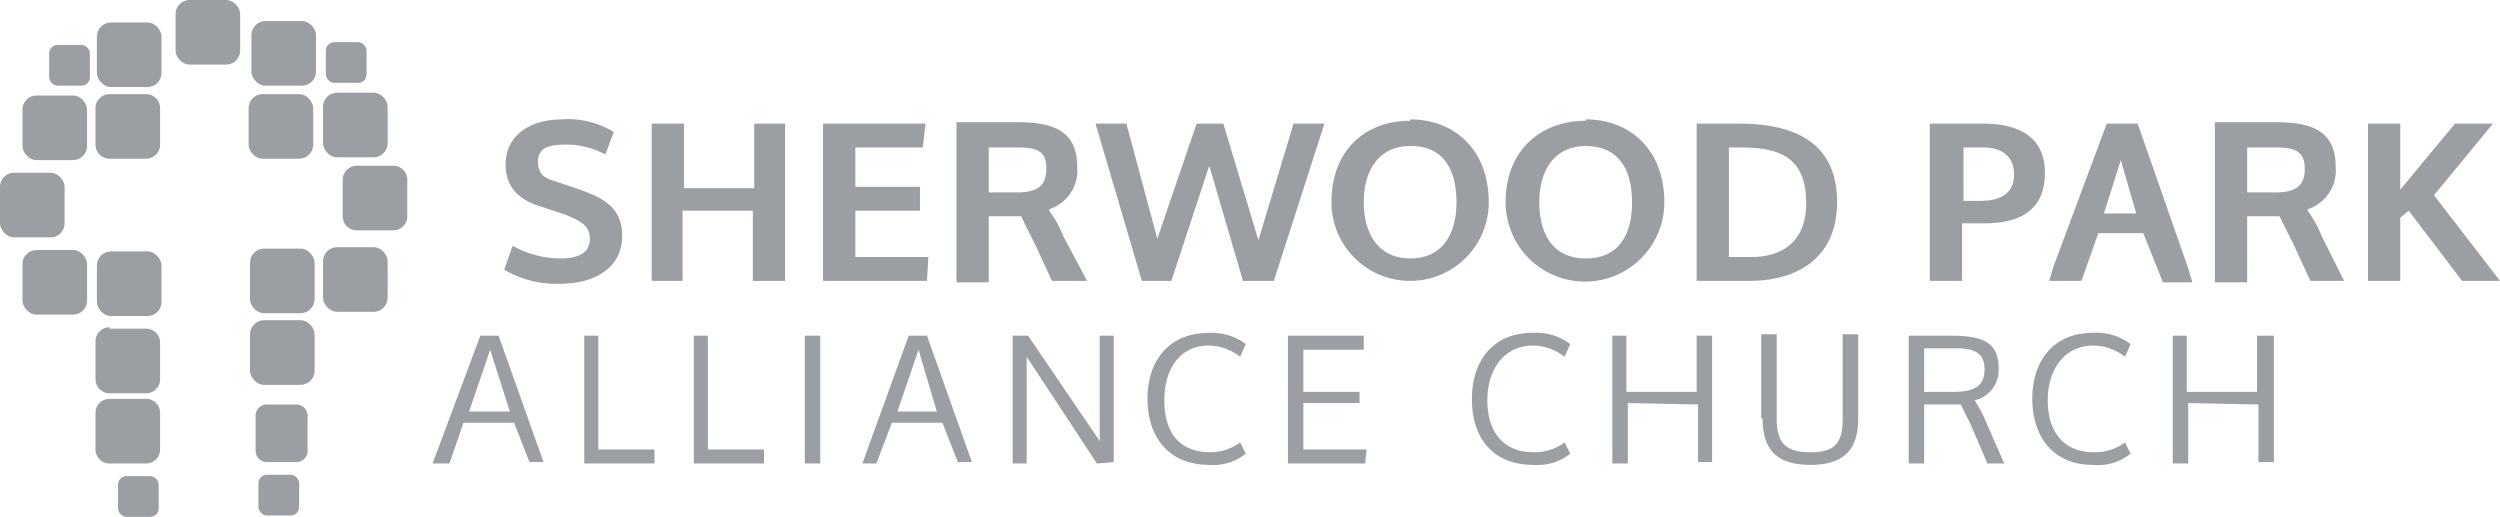 <svg id="Layer_1" data-name="Layer 1" xmlns="http://www.w3.org/2000/svg" viewBox="0 0 178 36.8"><defs><style>.cls-1{fill:#9b9fa3}.cls-2{fill:#9b9fa3}</style></defs><path class="cls-1" d="M76.7 128.6c-1.1 0-1.8.3-1.8 1.2s.5 1.2 1.2 1.4l1.5.5c1.7.6 3.3 1.2 3.3 3.4 0 2.3-2 3.4-4.4 3.4a7.2 7.2 0 0 1-4-1l.6-1.7a7 7 0 0 0 3.4.9c1.3 0 2.1-.4 2.1-1.4s-.8-1.3-1.7-1.7l-1.5-.5c-1.4-.4-2.8-1.1-2.8-3.1 0-2.1 1.8-3.2 4-3.2a6.2 6.2 0 0 1 3.7.9l-.6 1.6a5.8 5.8 0 0 0-3-.7Zm15.8-1.5v11.2h-2.3v-5h-5v5H83v-11.2h2.3v4.6h5v-4.6Zm9.8 1.7h-4.8v2.8h4.6v1.7h-4.6v3.3h5.2l-.1 1.7h-7.4v-11.2h7.3Zm9 4.5a7.8 7.8 0 0 1 1 1.8l1.7 3.2h-2.5l-1.2-2.6-1-2H107v4.7h-2.3V127h4.3c2.6 0 4.3.6 4.3 3.2a2.9 2.9 0 0 1-2 3Zm-2.1-4.5H107v3.2h2c1.5 0 2.1-.5 2.1-1.7s-.6-1.5-2-1.5Zm9.8 6.5 2.8-8.2h1.9l2.5 8.3 2.5-8.3h2.2l-3.6 11.2h-2.2l-2.4-8.2-2.7 8.2h-2.1l-3.3-11.2h2.2Zm18-8.5c3.2 0 5.6 2.2 5.6 5.9a5.6 5.6 0 1 1-11.2 0c0-3.7 2.4-5.8 5.6-5.8Zm0 1.9c-2.2 0-3.3 1.7-3.3 4s1.1 4 3.3 4 3.3-1.6 3.3-4-1-4-3.2-4Zm12.5-1.9c3.2 0 5.6 2.2 5.6 5.9a5.6 5.6 0 1 1-11.3 0c0-3.7 2.5-5.8 5.7-5.8Zm0 1.9c-2.2 0-3.3 1.7-3.3 4s1 4 3.3 4 3.3-1.6 3.3-4-1-4-3.3-4Zm11.6 9.6h-3.7v-11.2h3c4.2 0 7 1.5 7 5.6 0 3.7-2.5 5.6-6.3 5.6Zm-.5-9.5h-.9v7.8h1.6c2.5 0 3.9-1.4 3.9-3.8 0-3-1.5-4-4.6-4Zm13.4 9.5v-11.2h3.8c2.6 0 4.4 1 4.4 3.5 0 2-1 3.6-4.3 3.6h-1.6v4.1Zm6-7.6c0-1.2-.8-1.9-2.2-1.9h-1.4v3.8h1.2c2 0 2.4-1 2.4-1.9Zm9.2 4.2H186l-1.2 3.4h-2.3l.3-1 3.8-10.2h2.2l3.6 10.3.3 1h-2.1Zm-.5-1.4-1.1-3.8-1.2 3.8Zm12.2-.2a7.8 7.8 0 0 1 1 1.8l1.6 3.2h-2.4l-1.2-2.6-1-2h-2.3v4.7h-2.3V127h4.3c2.6 0 4.3.6 4.3 3.2a2.9 2.9 0 0 1-2 3Zm-2.2-4.5h-2.1v3.2h2c1.5 0 2.1-.5 2.1-1.7s-.7-1.5-2-1.5Zm8.8 9.5h-2.3v-11.2h2.3v4.7l3.9-4.7h2.7l-4.2 5.1 4.7 6.1h-2.7l-3.8-5-.6.5Z" transform="translate(-36.6 -118.3)"/><rect class="cls-2" x="17.8" y="17.7" width="4.6" height="4.6" rx="1"/><rect class="cls-2" x="6.9" y="17.9" width="4.6" height="4.6" rx="1"/><rect class="cls-2" x="17.7" y="6.7" width="4.6" height="4.6" rx="1"/><path class="cls-2" d="M47 125a1 1 0 0 1 1 1v2.6a1 1 0 0 1-1 1h-2.6a1 1 0 0 1-1-1V126a1 1 0 0 1 1-1Z" transform="translate(-36.6 -118.3)"/><rect class="cls-2" x="6.9" y="1.6" width="4.6" height="4.6" rx="1"/><rect class="cls-2" x="12.5" width="4.6" height="4.6" rx="1"/><rect class="cls-2" x="17.9" y="1.5" width="4.6" height="4.6" rx="1"/><rect class="cls-2" x="1.6" y="17.8" width="4.6" height="4.6" rx="1"/><rect class="cls-2" y="12.3" width="4.6" height="4.6" rx="1"/><rect class="cls-2" x="1.6" y="6.8" width="4.6" height="4.6" rx="1"/><rect class="cls-2" x="17.8" y="22.8" width="4.6" height="4.6" rx="1"/><path class="cls-2" d="M7.8 23.4h2.6a1 1 0 0 1 1 1V27a1 1 0 0 1-1 1H7.8a1 1 0 0 1-1-1v-2.7a1 1 0 0 1 1-1Z"/><rect class="cls-2" x="23" y="6.6" width="4.6" height="4.6" rx="1"/><path class="cls-2" d="M62 134.7a1 1 0 0 1-1-1v-2.6a1 1 0 0 1 1-1h2.6a1 1 0 0 1 1 1v2.6a1 1 0 0 1-1 1Z" transform="translate(-36.6 -118.3)"/><rect class="cls-2" x="23" y="17.6" width="4.6" height="4.6" rx="1"/><path class="cls-2" d="M58.5 150.3a.8.8 0 0 1-.8.9h-2.1a.8.8 0 0 1-.8-.8V148a.8.8 0 0 1 .8-.9h2.1a.8.8 0 0 1 .8.9Z" transform="translate(-36.6 -118.3)"/><rect class="cls-2" x="3.5" y="3.2" width="2.9" height="2.9" rx=".6"/><rect class="cls-2" x="23.2" y="3" width="2.9" height="2.9" rx=".6"/><rect class="cls-2" x="8.4" y="33.9" width="2.9" height="2.9" rx=".6"/><rect class="cls-2" x="18.4" y="33.8" width="2.9" height="2.9" rx=".6"/><path class="cls-2" d="M47 146.7a1 1 0 0 1 1 1v2.6a1 1 0 0 1-1 1h-2.6a1 1 0 0 1-1-1v-2.6a1 1 0 0 1 1-1Z" transform="translate(-36.6 -118.3)"/><path class="cls-1" d="M73.2 148.4h-3.6l-1 2.9h-1.2l3.4-9.1h1.3l3.2 9h-1Zm-.3-.8-1.4-4.4-1.5 4.4Zm6.3-5.4v8.1h4v1h-5v-9.1Zm7.8 0v8.1h4v1h-5v-9.1Zm8 9.1h-1.1v-9.1H95Zm8.7-2.9h-3.6l-1.1 2.9h-1l3.3-9.1h1.3l3.2 9h-1Zm-.4-.8-1.3-4.4-1.5 4.4Zm11.4 3.7-5-7.6v7.6h-1v-9.1h1.1l5.1 7.5v-7.5h1v9Zm10.6-8.5-.4.9a3.8 3.8 0 0 0-2.2-.8c-2.2 0-3.2 1.8-3.2 3.9s.9 3.7 3.3 3.7a3.6 3.6 0 0 0 2.1-.7l.4.8a3.7 3.7 0 0 1-2.6.8c-2.9 0-4.4-2-4.4-4.7s1.5-4.7 4.4-4.7a4 4 0 0 1 2.6.8Zm8.1 4.2h-4v3.3h4.5l-.1 1h-5.5v-9.1h5.4v1h-4.3v3h4Zm15-4.2-.4.9a3.8 3.8 0 0 0-2.2-.8c-2.2 0-3.3 1.8-3.3 3.9s1 3.7 3.3 3.7a3.6 3.6 0 0 0 2.2-.7l.4.8a3.7 3.7 0 0 1-2.6.8c-3 0-4.4-2-4.4-4.7s1.5-4.7 4.3-4.7a4 4 0 0 1 2.7.8Zm4.1 4.2v4.3h-1.1v-9.1h1v4h5v-4h1.1v9h-1v-4.1Zm9.5 1.1v-6h1.1v6c0 1.8.7 2.4 2.4 2.4s2.3-.6 2.3-2.4v-6h1.1v6c0 2-.8 3.3-3.4 3.3s-3.4-1.3-3.4-3.3Zm16.1 3.2-1.2-2.8-.7-1.4h-2.6v4.2h-1.1v-9.1h2.9c2.1 0 3.5.3 3.5 2.3a2.2 2.2 0 0 1-1.7 2.3s.5.8.7 1.3l1.4 3.2Zm-4.5-5.1h2.1c1.7 0 2.2-.6 2.2-1.6s-.5-1.5-2-1.5h-2.3Zm14.7-3.4-.4.9a3.8 3.8 0 0 0-2.2-.8c-2.2 0-3.3 1.8-3.3 3.9s1 3.7 3.3 3.7a3.6 3.6 0 0 0 2.2-.7l.4.8a3.7 3.7 0 0 1-2.7.8c-2.8 0-4.3-2-4.3-4.7s1.5-4.7 4.3-4.7a4 4 0 0 1 2.7.8Zm4.1 4.2v4.3h-1.1v-9.1h1v4h5v-4h1.2v9h-1.1v-4.1Z" transform="translate(-36.6 -118.3)"/></svg>